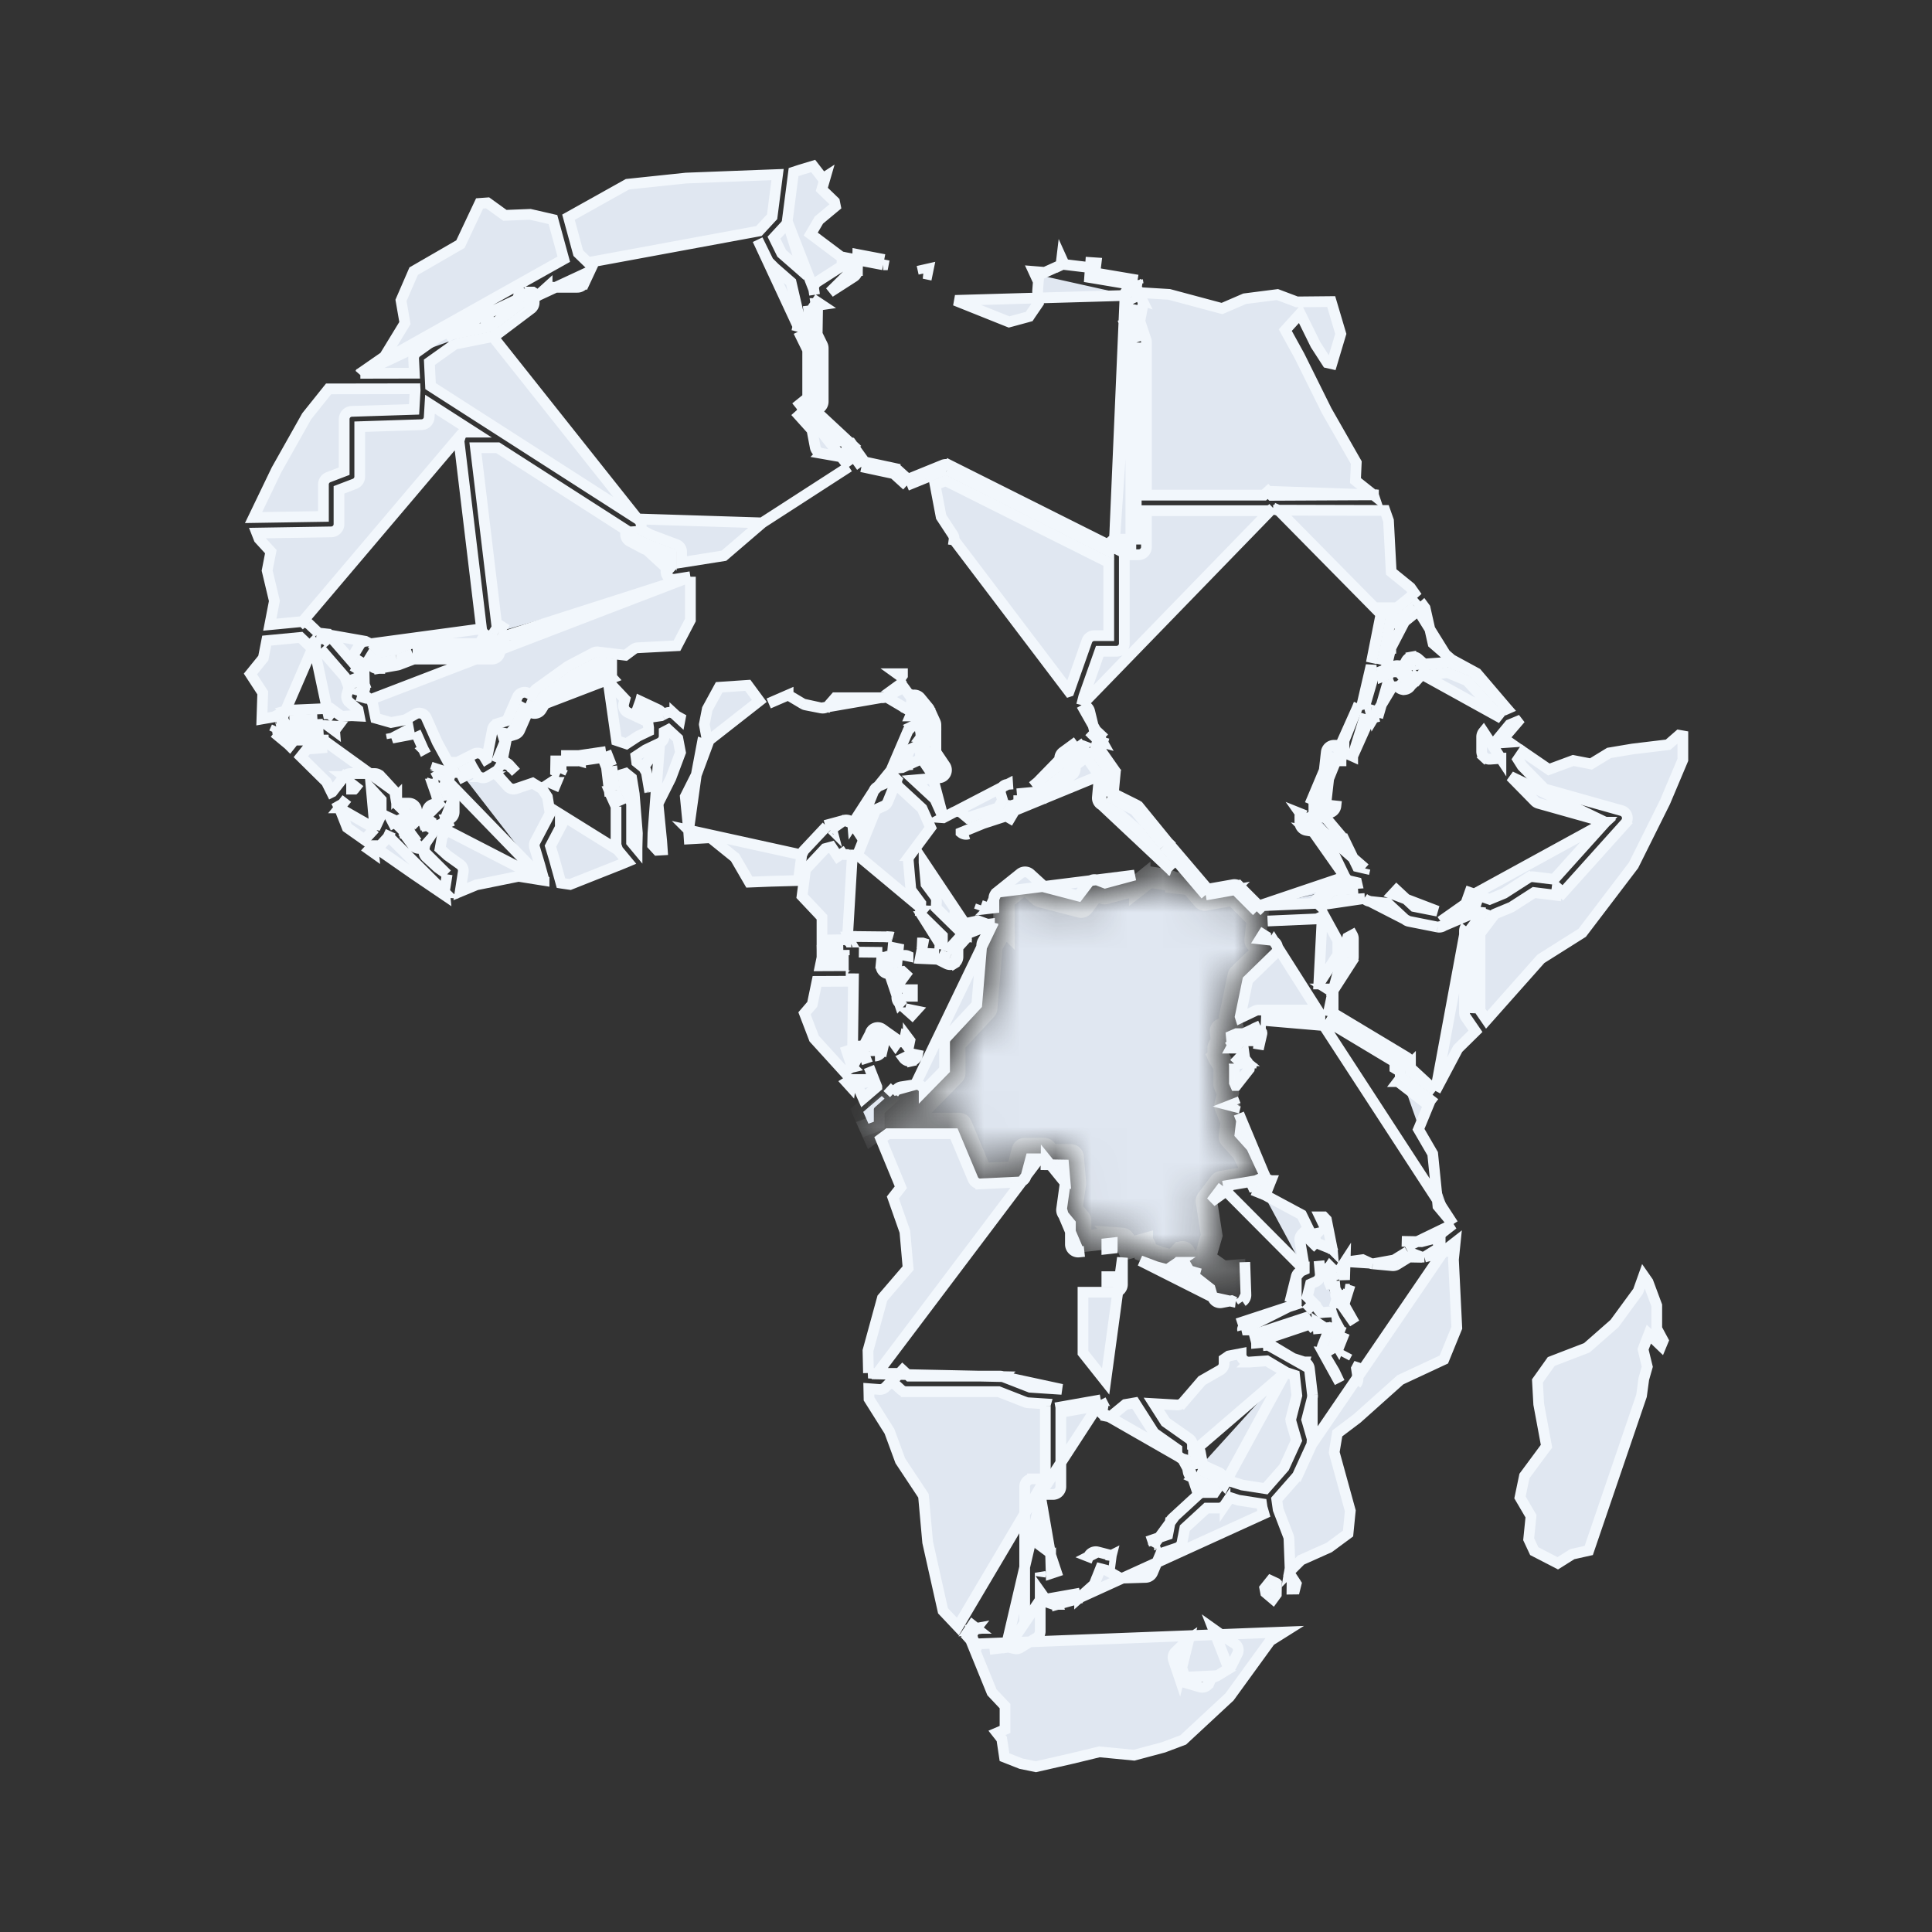 <svg xmlns="http://www.w3.org/2000/svg" width="54" height="54" fill="none"><rect width="100%" height="100%" fill="#333333" stroke="none"/><path fill="#E0E7F1" stroke="#F2F7FC" stroke-width=".3" d="m46.249 37.445.178.171.06-.145-.162-.302-.018-.033v-.648l-.244-.657-.122-.175-.148.415-.008.02-.012.018-.637.87-.01.014-.012.01-.74.65-.02.018-.026.01-.97.373-.386.543.036.653.206 1.108.012.064-.04.052-.577.78-.125.599.283.483.025.042-.005.049-.06.595.155.332.658.34.382-.24.022-.014.025-.006.437-.098 1.475-4.324.063-.466.002-.01.003-.01.093-.326-.108-.443-.01-.045.016-.044.065-.169.081-.21.163.156zM19.054 19.92a.21.21 0 0 0-.023.064l-.023.121-.147-.136a.218.218 0 0 0-.25-.032l-.094.05m0 0a.217.217 0 0 0-.12-.153m.12.153-.035.018-.11.016a.067.067 0 0 0-.039-.051l-.61-.287.146.038.031-.12.497.233m0 0-.064.136.064-.136zm16.098 9.896h.126a.217.217 0 0 0 .168-.08m-.294.08.275-.293.028.202m-.303.09a.218.218 0 0 1 .007.053v.48l.034.078h.019l.363-.463.008-.057a.217.217 0 0 1-.126-.169m-.305.079.396-.205-.093.114m-.01.01h.001l-.116-.094.115.095zm0 0 .01-.01m0 0 .002.012m0 0 .148-.02-.148.02zm.165.182.032-.137-.032.137zm-8.6-6.976-.215-.479v-.001a.217.217 0 0 0-.05-.069l-.548-.507.705-.061a.218.218 0 0 0 .161-.338l-.259-.384v-.754a.217.217 0 0 0-.02-.09l-.158-.346a.214.214 0 0 0-.03-.048l-.227-.276a.217.217 0 0 0-.255-.061l.037.085m.86 3.329-.897-3.414.037.085m.86 3.329.282-.151a.218.218 0 0 1 .24.023l.157.13.854-.28.124-.21-.05-.167a.217.217 0 0 1 .027-.186.218.218 0 0 1 .164-.094l.011.15-.01-.15-1.8.935zm-.86-3.33.015.021-.004.004m-.01-.024.01.024m0 0 .012.028-.012-.028m0 0-.117.085-.06-.138.11-.048.056.077m.01.024-.01-.024m3.5 2.33.613-.485v-.178c0-.07.034-.134.09-.175l.396-.29m-1.1 1.127 1.1-1.128m-1.1 1.128-.035.029.092.117-.011-.15-.046.004zm1.1-1.128.09.12m-.09-.12.09.12m0 0a.067.067 0 0 1 .063-.008l-.489.354c0-.021.01-.041.028-.054l.397-.291zm-.315-1.521zm0 0 .5-1.416a.218.218 0 0 1 .206-.145h.404v-2.045l-4.56-2.286-.293.12.169.89.326.497a.213.213 0 0 1 .034.148l-.149-.02.15.02 3.213 4.237zm-4.656-.187v.049h-.15l.121-.088.03.04zm0-.262-.028.04-.122-.088h.15v.048zm-10.993 2.497a.218.218 0 0 0-.04-.034m.04.034-.122.091m.122-.091.002.002.187.208-.189-.21zm-.04-.034-.082.125m.082-.125-.082.125m.082-.125-.15-.1m.068.225-.235-.155m.167-.07-.02.098-.147-.028m.167-.07.125-.642m-.125.642-.084-.055-.083.125m0 0 .292-.712m0 0-.087.027-.043-.144.147.029-.017.088zm0 0 .224-.068a.218.218 0 0 0 .136-.12l.238-.54m-.598.729.18-.212a.068.068 0 0 0 .043-.038l.243-.552.132.073m0 0 .074.042a.22.22 0 0 0 .292-.077l.157-.258.813-.585.633-.332.213.026m-2.182 1.184.06-.137.087.047a.068.068 0 0 0 .09-.023m0 0 .173-.284.847-.609.684-.359.391.048v.348a.07.07 0 0 0 .018.046l-2.113.81zm0 0 1.945-1.071m0 0v.215c0 .056.021.109.059.149l.461.489-.032.124a.218.218 0 0 0 .118.252l.554.26.023.163v.096l-.285.136a.235.235 0 0 0-.027.015l-.309.203-.275-.092-.287-2.01z"/><path fill="#E0E7F1" stroke="#F2F7FC" stroke-width=".3" d="M19.297 16.12v1.21l-.375.718-1.097.057a.217.217 0 0 0-.118.042l-.226.168-.763-.093a.219.219 0 0 0-.127.023l-.706.371a.228.228 0 0 0-.024.015l-.003.002-.86.618h-.001a.214.214 0 0 0-.06.064v.001l-.07.116-.1-.055a.217.217 0 0 0-.305.102l-.294.666-.254.078a.218.218 0 0 0-.15.166l-.16.819-.026.016-.042-.07a.217.217 0 0 0-.284-.082l-.468.234h-.257l-.306-.56-.305-.686a.217.217 0 0 0-.131-.119.218.218 0 0 0-.176.018l-.277.159-.403.077-.43-.122-.08-.393a.217.217 0 0 0-.072-.123l8.95-3.436zm0 0-.43.069h-.001a.218.218 0 0 1-.174-.05h-.002a.218.218 0 0 1-.075-.165v-.4l-.592-.223a.196.196 0 0 1-.03-.013l-.392-.209a.218.218 0 0 1-.115-.192v-.13l-3.573-2.292h-.624l.589 4.905.161.102-.08.128m5.338-1.53-5.168 1.657-.142-.049m-.028-.078a.066.066 0 0 1 .028.078m-.028-.078-.222-.14.222.14zm.028.078.142.049-.17.499m.028-.548-.17.5a.068.068 0 0 1-.064.045h-2.22m0 0 .054.14-.025.01m-.028-.15v.15h.027m-.027-.15-.435.166a.06.06 0 0 1-.012.003m.475-.02h2.19a.218.218 0 0 0 .207-.146m-2.397.147-.41.156h-.001a.206.206 0 0 1-.04.011m2.848-.314-.142-.049.142.049m-2.847.314-.025-.148m.025.148-.524.092-.026-.148m.55.056h-.002l-.023-.148m0 0-.525.092m0 0 .026.148a.217.217 0 0 1-.195-.063l-.119-.125m.288.04a.067.067 0 0 1-.06-.02l-.147-.152-.081.132m0 0-.107-.112m.107.112-.204.337m.096-.449.018.747-.14.054m.122-.8-.263.433m.263-.434-.263.434m.166.015.115.298-.14.054m.025-.352-.026-.069-.14.054m.166.015-.038.063-.128-.078m.14.367-.14-.367m.14.367a.068.068 0 0 1 .003.044l-.064.215m-.079-.626.286.453-.036.122m-.171.051.097-.114.074.063m-.171.051.144.043.027-.094m-.171.051.171-.05m0 0 .194.165-.194-.166zm7.519-4.395.394.21a.043.043 0 0 0 .008.003l.69.26v.504c0 .02.01.038.024.051l-1.116-1.028zm0 0a.068.068 0 0 1-.036-.06v-.212l.036.272zm21.968 2.068h.001l.146-.13.045.061.212.942.011.048.037.032.47.408.013.01.014.008.686.373.836.98.014.016-.009.004-.915-.997a.215.215 0 0 0-.078-.055l-.572-.236-.91-1.464zm0 0c0 .001-.004.005-.009.008m.01-.008-.1-.112m-.058 1.556-.027-.147a.217.217 0 0 1 .183.05l.2.177.602-.074-1.47.104.054.14-.054-.14a.218.218 0 0 1 .231.047l.101-.192a.217.217 0 0 1 .154-.112l.026.148zm0 0a.067.067 0 0 0-.047.035l.104-.019a.067.067 0 0 0-.057-.015zm.058-1.556-.003.003m.003-.003.159-.142-.159.142zm-.003.003.094.117m-.094-.117-.373.3m.373-.3-.373.3m.466-.183-.372.3m.372-.3-.372.3m0 0-.094-.117m.094.116-.386.742v.006h-.001v.004l-.001.002-.11.464m.404-1.334a.067.067 0 0 1-.042.015h-.253m0 0 .148.026-.022.124h-.126v-.15zm0 0-.144.817-.001.003-.116.49m0 0 .15-.017.002.026m-.152-.01.146.035.006-.025m-.152-.01.152.01m.012.106.016.155-.145.057-.016-.155.145-.057zm.33.083.069-.056-.07.056zm.023.03.103.127.076-.145-.086-.106-.093.123zM28.03 38.478a.218.218 0 0 0-.078-.015H25.41l-.184-.169-.102.11a.067.067 0 0 0-.045-.017h-.32a.068.068 0 0 0-.047.02l3.319.07zm0 0 .762.297.886.058-1.647-.355zm1.69-4.52.198.239v.58a.218.218 0 0 0 .241.217l-.017-.15.017.15-.439-1.036zm0 0a.217.217 0 0 1-.047-.168m.047.168-.047-.168m0 0 .1-.727m-.1.727.1-.727m0 0-.044-.501-.493-.008.002-.15.534.659zm-5.5 5.314.238.018 4.52-5.994-.004-.013h-.219l-.131.49a.218.218 0 0 1-.2.16l-1.07.052-.008-.15.007.15a.217.217 0 0 1-.21-.133l-.532-1.27h-1.843l-.2.147.525 1.27.033.08-.053.069-.17.217.329.936.006.018.002.018.083.94.006.063-.042.048-.677.789-.403 1.47.014.625zm6.664-3.47v-.15l.15-.017v.15l-.15.017zm.15.926v-.15h-.15v.15h.15zM17.653 23.54l.152.183V23.7l.01-.411-.088-1.1-.073-.444-.197-.158a.216.216 0 0 1-.06-.073l.062.505.175.389a.217.217 0 0 1 .019.089v1.042zm22.961 10.678-.502.39-.379.098-.404-.007-.004.15a.066.066 0 0 0-.036.01l1.325-.641zm0 0-.393-.47-.03-.036-.004-.046-.143-1.419-.36-.62-.037-.063.029-.069.25-.606-.852-.658h-.001l.092-.12m1.45 4.107L37 28.665m2.164 1.447a.067.067 0 0 1-.026-.054v-.284m.026.337.943.73-.943-.73zm-.026-.337-.078.129-.072-.044v-.085h.15zm0 0-2.096-1.259m0 0v.15H37m.042-.15H35.25l1.751.15m.042-.15-.078.129.036.021M35.524 33l-.056.14-.785-1.876-.14.056.14-.055a.218.218 0 0 1 .014.105l-.039.33.302.336a.216.216 0 0 1 .036.054l.399.859.128.051zm-.99-2.113-.012.048-.146-.038.14-.055.018.046zm.696-2.22-.053.024.086.153a.065.065 0 0 1 .007.049l-.098.43.058-.657zm-.796.503-.02-.216.145-.063h.149a.218.218 0 0 0 .093-.021l.118-.056.055.096-.041.18h-.145a.217.217 0 0 0-.168.08l.116.095-.116-.095h-.186zm0 0a.218.218 0 0 1-.025.125h.108l-.083-.125zm2.523-3.555.04-.044.395.72v.39l-.53.822h-.001l.096-1.888zm0 0a.218.218 0 0 1-.15.068l.15-.068zm-1.249.855a.218.218 0 0 0-.101-.16l-.08.127.08-.128.101.161zm0 0v.001m0 0a.218.218 0 0 1-.065.179l-.768.748-.211 1.018.01.032.413-.197a.217.217 0 0 1 .093-.02h1.646l-1.118-1.76zm-.328-.303-.01.094-.15-.017.08-.128.08.05zm1.426-.485-1.377.06 1.377-.06z"/><mask id="a" fill="#fff"><path d="m24.128 31.077.146.331.15-.055v-.348c0-.019.008-.037.023-.05l.276-.248-.077-.073-.518.443z"/></mask><path fill="#E0E7F1" d="m24.128 31.077.146.331.15-.055v-.348c0-.019.008-.037.023-.05l.276-.248-.077-.073-.518.443z"/><path fill="#F2F7FC" d="m24.128 31.077-.274.121-.09-.204.17-.145.194.228zm.146.331.105.281-.265.098L24 31.53l.274-.121zm.15-.055h.3v.208l-.196.073-.104-.281zm.023-.398.2.223-.2-.223zm.276-.248.205-.22.238.224-.243.219-.2-.223zm-.077-.073-.195-.228.204-.174.196.184-.205.218zm-.243.322.146.33-.549.243-.146-.33.549-.243zm-.233.17.15-.055.208.563-.15.055-.208-.562zm-.046.227v-.348h.6v.348h-.6zm0-.348c0-.104.044-.204.122-.273l.4.446a.233.233 0 0 0 .078-.173h-.6zm.122-.273.276-.248.401.446-.276.248-.401-.446zm.272.194-.078-.073.41-.438.078.073-.41.438zm.323-.064-.518.443-.39-.456.518-.443.39.456z" mask="url(#a)"/><path fill="#E0E7F1" stroke="#F2F7FC" stroke-width=".3" d="m8.457 17.372-.916.088.122-.63.006-.031-.007-.032-.195-.819.088-.454.015-.074-.051-.056-.278-.303-.063-.161 2.083-.034a.218.218 0 0 0 .214-.217v-.958l.44-.168a.217.217 0 0 0 .14-.204v-1.393l1.731-.056a.217.217 0 0 0 .21-.205l.022-.367 1.218.781h-.191a.217.217 0 0 0-.163.074l-4.425 5.219zm0 0a.218.218 0 0 1 .17.06m-.17-.06.17.06m1.766.557zm0 0 .234.245.39-.069.427-.163.054.14-.053-.14a.217.217 0 0 1 .077-.014h2.076l.065-.19-.104-.065.08-.127-.08.127a.217.217 0 0 1-.1-.158m-3.066.414 3.066-.414m0 0-.63-5.252m.63 5.252-.63-5.252m0 0a.217.217 0 0 1 .053-.17l-.053.17zm-4.201 5.109-.104.108.104-.108m0 0 .274.262m-.274-.262.274.262m0 0 .187.02-.015.149m-.172-.169 1.31.23a.218.218 0 0 0-.162.103l-.252.414-.566-.653-.113.098a.067.067 0 0 0-.045-.023m0 0-.239-.024.24.024zm28.224 17.944.035.395c.003.027.021.05.047.058l-.046.143.154.05.372.532-.836-1.476.14-.054m.134.352-.14.053-.008-.019-.001-.02.149-.014zm0 0-.134-.352m0 0-.14.054.147-.114a.067.067 0 0 0-.007.06zm.074-.538a.22.22 0 0 0 .023.064l-.023-.065zm0 0-.164-.825-.076-.08h-.103l.124.258-.134.066a.067.067 0 0 1-.013.076l-.252.257m.618.248-.618-.248m0 0 .148-.025.013.075-.054.055-.107-.105zm.248.571.034.365a.218.218 0 0 1-.128.22l-.147.065-.089.355.177.179-.106.106.002.002.106-.106.004.004a.154.154 0 0 1 .006.007l.004.005.002.002.19.245.277-.026.014.15a.068.068 0 0 1 .066.035l.158.288c.01.017.011.038.004.057l-.197.495.129-.076.037.063.17-.426m0 0-.14-.056.14.056zm-.003.706.084-.16-.084.16zm-1.641.396a.211.211 0 0 0 .045.02l.2.066.065.567-.16.626a.219.219 0 0 0 .001.113v.001l.149.516-.344.752-.523.596-.652-.101-.42-.135-.158-.165a.214.214 0 0 0-.067-.048m1.864-2.808-1.721 3.153-.184-.194a.066.066 0 0 0-.021-.014l-.526-.241m2.452-2.704-.528-.315-.487.034h-.001a.218.218 0 0 1-.163-.057.217.217 0 0 1-.069-.16v-.02l-.345.066-.13.089v.12c0 .077-.041.15-.11.188l-.511.292-.52.605-.114-.098.113.098a.217.217 0 0 1-.165.076h-.012l-.645-.037.328.514.66.465c.057.04.092.107.092.178v.014l.07.022h.001a.218.218 0 0 1 .15.168m2.386-2.242-2.58 2.218a.068.068 0 0 1 .047.052m.669.538-.062.137.062-.137zm0 0-.455-.208m0 0 .015.076-.148.028m.133-.104-.07-.032-.063.136m.133-.104-.067-.358m-.066.462-.081-.434m0 0 .147-.028m-.147.028.147-.028M18.44 20.77a.218.218 0 0 0 .124-.196v-.12l.115-.06.267.247.074.389-.27.721-.33.657a.217.217 0 0 0-.022.12l.097.985.017.243-.14.008-.13-.142.008-.332v-.002l.19-2.518zm0 0-.395.188-.271.179.022.165.194.155m.45-.687-.45.688m0 0c.041.033.07.08.079.134l-.079-.134zm.168.668-.09-.534.09.534zm0 0v.005m0-.005v.005m0 0 .001.004m0-.004v.004m0 0 .001.01-.001-.01zm26.713.846-1.873-.527a.219.219 0 0 1-.096-.057l-.682-.695 2.65 1.28zm0 0-1.436 1.596-.583-.071a.218.218 0 0 0-.144.033l.081.126-.081-.126-.667.429-.406.168-.556-.192-.05.141 3.842-2.104zm-5.147-4.113-.1.112-.192.18.126-.239.066.059.1-.112zm0 0-.094-.083 2.338 1.293-.968-1.054-.542-.224-.682.084a.067.067 0 0 1-.052-.016zm-1.572 5.405-.216-.05-.355-.733a.215.215 0 0 0-.03-.046l-.445-.527a.217.217 0 0 0-.131-.074m1.177 1.43-1.536-1.337h.15v-.073l.02-.05m1.366 1.46-.034.146.034-.146zm-1.177-1.43-.024.148.024-.148zm0 0-.188-.03m0 0 .036-.092m-.036.091.036-.091m0 0h-.101v-.15l.14.055-.039.095zm0 0h.299c.11 0 .204-.083.216-.194l-.15-.016-.365.21zm2.247-3.526a.218.218 0 0 0 .19.08m-.19-.08.19.08m-.19-.08-.09-.113m.09.113-.09-.113m.28.192a.218.218 0 0 0 .172-.114l-.172.114zm-.28-.192-.216.085-.215.742-.144-.041a.067.067 0 0 1-.049.046m.624-.832-.588.978-.036-.146m0 0 .036.146-.115.029m.079-.175-.186.047m0 0 .137.061-.03.067m-.107-.128.036.145.07-.018m-.106-.127-.363 1.176m.47-1.049-.47 1.05m0 0-.137-.062.137.061zm4.143.06-.303.022h-.004a.218.218 0 0 1-.16-.058l.101-.11-.102.11a.217.217 0 0 1-.07-.159v-.409c0-.05.019-.1.05-.138l.488.743zm-2.508-2.378-.143.27.143-.27zm.082 6.518.653.129-1.247-.477.102-.11.492.458zm-2.892-2.498-.016-.006.016.006zm.848-1.574h-.134v-.15l.149.017-.015.133zm4.368-.594v.098l.333-.023-.02-.014-.137-.094.108-.127.285-.333-.01-.013-.216.09-.343.416zm-1.727 9.82-.699-.54v-.216a.217.217 0 0 0-.105-.186m.804.942-.881-.814m.881.814.614-1.16.01-.02.017-.017.477-.47-.27-.394a.217.217 0 0 1-.038-.123v-2.286a.22.22 0 0 1 .044-.132m-.854 4.602.854-4.602m-1.658 3.66-.077.128m.077-.128-.077.128m.077-.128-2.057-1.236m1.98 1.364-2.13-1.28m.15-.084v.085h-.15m.15-.085v-.629m0 .629-.073-.044-.077.129m0 0 .15-.714m0 0-.024.037-.126-.08h.15v.043zm0 0 .53-.823a.217.217 0 0 0 .036-.117v-.509a.218.218 0 0 0-.027-.104l-.132.072-.407 1.481zm3.715-1.795.12.09-.12-.09zm.313-.414-.247-.085m.246.085-.936.4m.937-.4.095-.126m-.096.126.15.052-.343.453a.068.068 0 0 0-.013.04v2.287l.302-2.958m-.342.04-.69.486m.69-.485.063-.044-.087-.123m.024.167-.073-.025.05-.142m-.667.652-.086-.123m.086.123 1.032-.526m-.366-.126.366.126m-.366-.126-.752.53m0 0 .086.122m-.086-.123.086.123m0 0a.217.217 0 0 1-.166.036m.166-.036-.166.036m0 0h-.001m.001 0h-.001m0 0-.806-.16m.806.16-.806-.16m0 0a.218.218 0 0 1-.106-.053m.106.054-.106-.055m0 0-.484-.45-.501-.054m.985.505-.985-.505m0 0a.216.216 0 0 1-.102-.038m.102.038-.102-.038m0 0-.06-.041m.06.041-.06-.041m0 0-.752.05-.065.07.818-.12zM23.688 26.2l-.142.067-.571.008v-.635l-.04-.043-.518-.55.098-.744.548-.584.176-.048.176.267.125-.083c.013.02.034.03.056.03h.168a.068.068 0 0 0 .063-.041l-.139 2.357zm0 0 .008-.005.015-.005a.214.214 0 0 1 .07-.015h.008l-.1.025zm.278-2.302.512-1.27.224-.1a.218.218 0 0 0 .112-.117l.178-.438.077-.18a.218.218 0 0 0 .063.212l.64.592.24.534-.582.783a.219.219 0 0 0-.042.148v.001l.066.749c.004.04.019.078.042.11l.24.324-.008.207.15.006a.064.064 0 0 0 .02.051l-1.932-1.612zm0 0zm1.827 1.72.547.537v.239a.217.217 0 0 0-.067-.014l-.007.15.006-.15-.48-.762zm0 0zm-.58-4.163.218-.506.294-.143v.278c0 .043.012.085.037.122l.124-.084-.124.085-.548.248zm0 0a.217.217 0 0 1 .146-.074l.013.15-.013-.15-.145.074zm.662-1.176v.388l-.15-.036a.068.068 0 0 0 .014-.041v-.249l.136-.062zm0 0-.045-.098-.082-.179-.05.117m.177.16h-.136v-.098a.067.067 0 0 0-.041-.062m0 0-.076-.032-.024-.052m.1.084.05-.117-.014-.03-.019-.008m0 0-.105.086-.012-.015m.117-.071-.004-.002m.004.002.011-.01-.015.008m-.113.073-.008-.018.12-.055m-.112.073-.02-.024m.133-.05-.116-.049m0 0v-.05m0 .05v.1h-.017m.017-.1-.057-.024.057-.025m-.017.148h-.133l.046-.107m.087.107-.087-.107m0 0-.046-.055v-.05l.012-.009m.034.114.008-.017-.042-.097m0 0-.012-.026h.043m-.031.026.031-.026m0 0 .05-.04.017.04m-.067 0h.067m0 0h.015l.025.031v.063m-.04-.094.04.094m0 0 .002.004h-.002m0-.004v.005m-1.887 6.328.042.103.014.036m-.056-.14zm0 0zm0 .001h-.001l.045.109.012.03m0 .001h-.002m.002 0a.062.062 0 0 1 .025-.006m-.027.006.01-.155a.161.161 0 0 0-.017.003l-.02.007h-.002l.007-.002a.15.15 0 0 1 .049-.009v.15m-.027.006h-.002l-.004-.01.006.01zm.027-.006v-.042.042zm-.082-.134-.005.003.005-.003zm.144-.016h-.06.06zm0 0h.001m0 0 1.051.011h.009m-1.06-.01 1.06.01m0 0 .004.001m-.004 0h.004m0 0a.14.14 0 0 1 .01.001h-.01zm.874.17.01.003-.028.147.007-.15h.01zm.061-5.018.171-.015.096.142-.17.015-.097-.142zm-2.12 4.848zm1.2.002c.004 0 .008 0 .013.002l-.012-.002zM36.23 35.68v.001l-.144.576.146.037-.002-.613zm0 0a.218.218 0 0 1 .123-.145l-.123.146zm.224-.19-.1.045.1-.044zm0 0-.02-.201-.102-.607a.218.218 0 0 1 .06-.189l.169-.171-.18-.369-1.03-.554-.198-.08.056-.139m1.245 2.31-2.186-2.198m.94-.112a.068.068 0 0 1-.036-.034L35.105 33m.104.18.205.083-.206-.083zm-.105-.18.025.148-.112.019-.049-.104.136-.063zm0 0-.92.154m0 0 .12.09-.036.048m-.084-.138-.326.433.41-.295m-.084-.138.025.148.059-.01m.556 2.897-.026-.761-.15.004.15-.005.026.762zm0 0a.217.217 0 0 1-.095.186m.095-.186-.095.186m-1.463-.85-.041.144.251.072.348.273.072.244-2.026-1.021.443.167.023.007.417.109a.218.218 0 0 0 .211-.06l.043-.044.09.153.13-.075m.04.03a.067.067 0 0 1-.04-.03m.04.03.279.08-.28-.08zm-.04-.03-.111-.19.11.19zm1.502.881-.085-.124.085.124zm1.413.088-1.411.71a.067.067 0 0 1 .044-.081l-.047-.143 1.43-.469-.016-.017zm-1.621-.067-.096-.041-.28.054a.216.216 0 0 1-.25-.151l.626.138zm-3.149-1.242v.746c0 .12-.097.218-.218.218h-.884v1.694l.633.798.469-3.456zm1.557.127-.073.075a.068.068 0 0 1-.065.018l.138-.093zm-9.954-8.529v.015l-.004.015-.044.213.644-.003v-.29l-.596.009v.04zm.624-.051-.002-.15.002.15zm-.028-.15-.746.012.746-.012z"/><mask id="b" fill="#fff"><path d="m25.263 30.653-.199.27a.068.068 0 0 1-.1.01l-.142-.134-.263.236v.365a.068.068 0 0 1-.044.063l-.186.069.055.124.325-.24a.068.068 0 0 1 .04-.014h2.06c.027 0 .051.016.062.041l.569 1.36.974-.047.162-.603a.067.067 0 0 1 .066-.05h.546c.029 0 .055.02.064.048l.037.12.641.009c.035 0 .063.027.066.062l.062.72v.015l-.1.723.229.276c.01.012.015.027.015.043v.583l.945-.105h.013l.206.018a.067.067 0 0 1 .056.039l.11.24.396-.11a.068.068 0 0 1 .086.065v.137l.396.15.377.098.215-.223a.067.067 0 0 1 .107.013l.22.378.267.077a.068.068 0 0 1 .023.011l.435.343c.011.009.019.02.023.034l.075.25.284-.054a.067.067 0 0 1 .039.004l.06.026-.02-.585-.313.027a.067.067 0 0 1-.044-.011l-.444-.31a.067.067 0 0 1-.026-.074l.18-.613-.148-.947a.068.068 0 0 1 .013-.051l.36-.477a.068.068 0 0 1 .042-.026l.91-.153-.303-.655-.362-.402a.067.067 0 0 1-.017-.053l.049-.41-.17-.427a.067.067 0 0 1-.002-.042l.082-.32-.1-.228a.068.068 0 0 1-.006-.027v-.507l-.158-.254-.002-.004-.003-.007a.04.04 0 0 1-.002-.006.047.047 0 0 1-.002-.007v-.007l-.001-.005v-.226a.07.07 0 0 1 .021-.05l.078-.072-.033-.34a.068.068 0 0 1 .04-.068l.278-.12-.057-.19a.067.067 0 0 1-.002-.034l.236-1.137a.07.07 0 0 1 .02-.035l.754-.734-.271-.17a.067.067 0 0 1-.031-.064l.076-.667-.053.002a.067.067 0 0 1-.05-.02l-.574-.573-.795.14a.068.068 0 0 1-.063-.022l-.35-.41-.41-.045a.068.068 0 0 1-.016-.003l-.255-.09-.481-.072-.254.198a.063.063 0 0 1-.024.012l-.94.253a.067.067 0 0 1-.04-.002l-.239-.09-.338.445a.067.067 0 0 1-.071.025l-1.124-.293a.068.068 0 0 1-.028-.015l-.404-.37-.584.468v.683a.068.068 0 0 1-.009.034l-.331.58-.145 1.74a.068.068 0 0 1-.018.04l-.875.943v.827a.067.067 0 0 1-.02.048l-.877.892a.067.067 0 0 1-.048.02h-.123a.068.068 0 0 1-.068-.067v-.275l-.287.045z"/></mask><path fill="#E0E7F1" stroke="#F2F7FC" stroke-width=".6" d="m25.263 30.653-.199.27a.068.068 0 0 1-.1.01l-.142-.134-.263.236v.365a.068.068 0 0 1-.044.063l-.186.069.055.124.325-.24a.068.068 0 0 1 .04-.014h2.06c.027 0 .051.016.062.041l.569 1.36.974-.047.162-.603a.067.067 0 0 1 .066-.05h.546c.029 0 .055.02.064.048l.037.12.641.009c.035 0 .063.027.066.062l.062.72v.015l-.1.723.229.276c.01.012.015.027.015.043v.583l.945-.105h.013l.206.018a.067.067 0 0 1 .056.039l.11.24.396-.11a.068.068 0 0 1 .086.065v.137l.396.15.377.098.215-.223a.067.067 0 0 1 .107.013l.22.378.267.077a.068.068 0 0 1 .023.011l.435.343c.011.009.019.02.023.034l.075.25.284-.054a.067.067 0 0 1 .039.004l.06.026-.02-.585-.313.027a.067.067 0 0 1-.044-.011l-.444-.31a.067.067 0 0 1-.026-.074l.18-.613-.148-.947a.068.068 0 0 1 .013-.051l.36-.477a.068.068 0 0 1 .042-.026l.91-.153-.303-.655-.362-.402a.067.067 0 0 1-.017-.053l.049-.41-.17-.427a.067.067 0 0 1-.002-.042l.082-.32-.1-.228a.068.068 0 0 1-.006-.027v-.507l-.158-.254-.002-.004-.003-.007a.04.04 0 0 1-.002-.006.047.047 0 0 1-.002-.007v-.007l-.001-.005v-.226a.07.07 0 0 1 .021-.05l.078-.072-.033-.34a.068.068 0 0 1 .04-.068l.278-.12-.057-.19a.067.067 0 0 1-.002-.034l.236-1.137a.07.07 0 0 1 .02-.035l.754-.734-.271-.17a.067.067 0 0 1-.031-.064l.076-.667-.053.002a.067.067 0 0 1-.05-.02l-.574-.573-.795.14a.068.068 0 0 1-.063-.022l-.35-.41-.41-.045a.068.068 0 0 1-.016-.003l-.255-.09-.481-.072-.254.198a.063.063 0 0 1-.024.012l-.94.253a.067.067 0 0 1-.04-.002l-.239-.09-.338.445a.067.067 0 0 1-.071.025l-1.124-.293a.068.068 0 0 1-.028-.015l-.404-.37-.584.468v.683a.068.068 0 0 1-.009.034l-.331.58-.145 1.74a.068.068 0 0 1-.018.04l-.875.943v.827a.067.067 0 0 1-.02.048l-.877.892a.067.067 0 0 1-.048.02h-.123a.068.068 0 0 1-.068-.067v-.275l-.287.045z" mask="url(#b)"/><path fill="#E0E7F1" stroke="#F2F7FC" stroke-width=".3" d="m32.747 24.336-.067-.023.067.023zm0 0-.432-.507-.002-.001-.004-.006-.003-.003v-.001l-.773-.949-.741-.369 1.955 1.836zm-2.02-2.655-.055.604c-.008.09.04.175.12.215l-.064-.819zm0 0-.341-.489-.117-.043-.214.157v.173c0 .067-.03.13-.083.17v.001l-.75.59a.219.219 0 0 1-.116.046h-.001l-.637.049a.218.218 0 0 1-.02.174h-.001l-.215.363-.13-.076m2.626-1.115-3.866 1.59a.217.217 0 0 0 .206.038m1.034-.513a.067.067 0 0 1-.037.03l-1.044.34m1.081-.37.216-.363m-.216.363.216-.363m-1.297.733.047.143m-.047-.143a.068.068 0 0 1-.064-.012l.11.155m-.046-.143.046.143m.351 1.996-.05.14.05-.14zm0 0 .24.086m-.24-.086.24.086m0 0 .121-.014v-.267c0-.066.03-.128.082-.17l-.202.45zm2.221-3.859a.068.068 0 0 0 .026-.053v-.25l.34-.249.237.088-.603.464zm0 0-.749.59m.75-.59-.75.59m0 0a.07.07 0 0 1-.037.015l-.67.05.707-.065zm-.805.257-.01-.033.01.033zm0 0a.068.068 0 0 1-.007.054m.006-.054-.006.054m-2.49 1.674.054.606.25.336c.029.04.043.089.042.137v.001l-.008.188.465.456.046-.257.148.026-.997-1.493zm2.033.834.654-.524a.218.218 0 0 1 .283.01l.407.371.931.243.282-.37a.218.218 0 0 1 .25-.072l.219.083.828-.223-3.854.482zm4.458-1.108-.002-.002.002.002zm-1.638 19.544a.218.218 0 0 0-.256.13l.14.056-.14-.055.256-.131zm0 0 .381.098m-.38-.098.38.098m1.64-.916-.064.335-.427.145.048.142a.067.067 0 0 0-.04.038l.484-.66zm0 0v-.002m0 .002v-.002m-1.64.918-.037.145a.063.063 0 0 1 .017.007l.02-.152zm1.64-.918a.219.219 0 0 1 .067-.117m-.066.117.066-.118m0 0 .724-.665-.724.665zm.565-1.14.52.238.125.132-.033.048h-.306a.217.217 0 0 0-.147.057l-.159-.475zm0 0a.217.217 0 0 1-.123-.157l-.063-.34-.1-.03m.286.527-.286-.526m0 0a.218.218 0 0 1-.154-.209v-.063l-.602-.424a.216.216 0 0 1-.058-.06l-.515-.808-.265.046-.347.284m1.941 1.234-2.272-1.302m0 0c.03.058.085.1.15.113l.03-.147m-.18.034-.091-.178m.091.178.18-.034m0 0-.031.147a.217.217 0 0 0 .182-.045m-.151-.102a.068.068 0 0 1-.047-.035l-.142-.276m.34.413-.095-.116.095.116zm-.34-.413.026.148-.108.02m.082-.168-1.266.224 1.266-.224zm-.082.167-1.034.182v2.078c0 .12-.097.217-.217.217h-.36m1.61-2.477-1.61 2.477m0 0v1.424l.215.16a.217.217 0 0 1 .077.106m-.292-1.69.292 1.69m0 0-.142.047.142-.046zm0 0 .156.47-.142.047-.014-.517zm-5.542-13.631a.218.218 0 0 0-.07.03l-.155.098-.843-.928-.27-.705.192-.224.025-.03.008-.037.125-.603.953-.004v-.15c.037 0 .067-.03.067-.067l-.032 2.62zm0 0-.04-.1v-.002l-.002-.004-.002-.005-.113-.34.143-.047m.014.498.497-.939.146.034m.194-2.305-.655-.007.655.007zm0 0-.036.36a.218.218 0 0 0 .069.18c.05.047.119.067.185.055l.347-.06.088.081-.205.277a.218.218 0 0 0-.042.129v.237c0 .06.025.12.072.161l.1-.111-.1.112-.478-1.42zm-.851 2.712a.067.067 0 0 1 .062-.09l.524-.009m-.586.099.113.34-.113-.34zm.586-.099-.146-.033.026-.114.118-.003.002.15zm0 0 .07-.308m0 0a.067.067 0 0 1 .106-.04l-.251.006m.146.034-.146-.034m0 0a.217.217 0 0 1 .337-.13v.001l.368.26m-.705-.13.705.13m0 0 .087.062-.086.123-.088-.122.087-.063zm.407-.715.017-.083.147.03-.1.11-.064-.057zm-.162.815.12.16.04-.197-.045-.06a.217.217 0 0 0-.082-.067l-.03.152-.003.012z"/><path fill="#E0E7F1" stroke="#F2F7FC" stroke-width=".3" d="m24.508 30.378-.38.325-.132-.297-.01-.022-.016-.018-.074-.082.042-.026h.203c.072 0 .14-.036.18-.095a.217.217 0 0 0 .023-.203l-.14.056.14-.056.164.418zm0 0zm-.054-.861-.002-.15.002.15zm0 0a.218.218 0 0 0 .208-.17l-.146-.033-.062.203zm.998-1.78-.1.11h.15v-.066l-.044-.04m-.006-.004-.1-.074h.15v.05l-.03.04-.014-.012m-.006-.004.006.004m-.006-.004.006.004m2.293-1.923-.282.493a.218.218 0 0 0-.028.09l-.14 1.68-.842.907a.217.217 0 0 0-.058.148v.765l-.57.581a.217.217 0 0 0-.247-.168l2.167-4.496zm0 0-.094.01h-.001a.218.218 0 0 1-.095-.01h-.002l-.228-.083-.252.057-.066.372v.001l-.148-.026m.886-.321-.903.354m-1.868 4.385-.183-.171.183.171zm0 0 .07-.095-.07.095zm1.885-4.418a.066.066 0 0 1-.017.034m.017-.034.085-.47-.085.47zm-.017.034.111.1-.184.204v.267c0 .076-.04.146-.103.185l-.08-.127m.256-.63-.223.247v.325a.067.067 0 0 1-.032.058m0 0a.066.066 0 0 1-.066.003m.066-.003.08.127a.217.217 0 0 1-.213.01m.067-.134-.067.134m.067-.134-.282-.141m.282.14-.282-.14m.215.275-.254-.127m.254.127-.254-.127m0 0-.452-.02.006-.15m.446.17-.485-.024.029-.148.01.002m0 0 .485.022m-.485-.022.485.022m-2.054 2.91.002.005-.143.047.14-.055.001.004zm-.067-.202-.157.003.05.15.157-.003-.05-.15zm.585-.226-.133-.094-.036.158.132.094.037-.158zm.768.51a.217.217 0 0 1-.222-.082l.24-.118.147.03a.217.217 0 0 1-.165.17l-.033-.147.033.146zm-.096-2.935-.09-.018a.202.202 0 0 1 .09.018zm-.295.015-.015.155-.153.027.015-.155.153-.027zm.008-.072-.148-.03.014-.15.148.03-.015.15zm-1.3 3.508-.13.08.103.114.026-.194zm1.398.204.392-.062-.534.148a.218.218 0 0 1 .141-.086zm-2.726-6.602a.217.217 0 0 0-.058.121l.058-.12zm0 0 .638-.68-.638.68zm1.128-.847-.387.105.039.145a.066.066 0 0 0-.032.019l.38-.269zm0 0a.218.218 0 0 1 .239.09m-.238-.09.238.09m.704-1.032a.217.217 0 0 0-.113.117l.113-.117zm0 0 .224-.1.142-.352m-.366.452.366-.452m0 0 .003-.008.002-.005.471-1.098-.476 1.111zm.58-1.222a.218.218 0 0 0-.104.11l.105-.11zm0 0 .287-.139-.286.14zm-.716-.835.493-.264.217.297v.265c0 .086.051.165.132.2l.059-.139-.059.139-.842-.498zm0 0a.218.218 0 0 1-.102.026h-1.317l-.187.216-.114-.099.114.099a.218.218 0 0 1-.206.07m1.812-.312-1.812.313m0 0-.434-.085a.214.214 0 0 1-.07-.026m.504.11-.504-.11m0 0-.423-.252m.423.252-.423-.252m-2.566 2.228a.213.213 0 0 0 .01-.022l.293-.789-.14-.053-.163.864zm0 0-.308.612.091.926.001.007m.216-1.545-.216 1.545m0 0v.002m0-.002v.002m0 0 .017.247.535-.03.058-.004.045.036.62.5.023.017.014.024.386.665.599-.024h.001l.771-.021.093-.715-3.162-.695zm0-.007v.001-.001zm0 0v-.002.002zm4.587-.177.138.21.453-1.124-.591.915zm-1.805-3.59-.543.235.543-.236zm3.742.616v-.1h.15l-.059.139-.09-.04zm-6.085.206.09.477 1.448-1.134-.322-.437-.8.054-.332.609-.084.43zm-2.417 3.508.27.325-.143.06-1.46.579-.243-.035-.012-.002-.173-.622v-.003l-.122-.408.409-.778-.133-.07a.062.062 0 0 0 .007-.042l1.6.996zm0 0a.218.218 0 0 1-.05-.139m.05.139-.05-.139m0 0v-1.074m0 1.074v-1.074m0 0-.17-.376v-.001l.137-.062m.033.439-.187-.44.149-.018m.005.02a.063.063 0 0 1-.005-.02m.005.02.183.405-.183-.405zm-.005-.02-.15.018-.079-.654m.229.636-.082-.673m0 0-.14.055-.006-.018m.146-.037-.149.018.002.02m.147-.038-.16-.407m.014.444-.11-.278m0 0 .118-.018-.022-.148m-.096.166-.642.094h.001l-.024-.148m.665.054-.044-.111.14-.055m0 0-.76.112m0 0h-.495m.494 0 .022.148-.516-.148m0 0v.15m0-.15.485.15h-.485m0 0h-.15l-.005.282.137.06a.217.217 0 0 0 .018-.087v-.255zm-.129.6-.031.074-.138-.06.125-.082.044.068zm13.663 19.467h-.36a.217.217 0 0 0-.217.218v3.918l-.27.164-.129-.029h-.001l-.033.146a.063.063 0 0 0-.023-.001l1.033-4.416zm0 0v-2.042a.19.19 0 0 1 .007-.054l-.493-.032h-.002a.225.225 0 0 1-.06-.014h-.003l-.754-.295h-2.585a.218.218 0 0 1-.147-.057l-.185-.17h-.145l-.101.102a.217.217 0 0 1-.168.063h-.001l-.296-.022.006.285.563.894.008.014.006.015.297.808.627.946.02.031.004.038.114 1.264.428 1.913.416.44 2.444-4.127zm4.751 4.771.002.001.002.001.14.09-.052.104-.244.152-.206.081a.217.217 0 0 0-.12.117m.478-.546-.34.605m.34-.605-.004-.003-.183-.13-.298.192m.485-.06-.485.06m.006.487.138.059m-.138-.059.138.059m-.138-.059-.012.028m.15.03-.064.151m-.086-.181.128.038-.042.143m-.086-.181-.137-.04m.137.04-.052.122.138.06m0 0-.223-.223m0 0 .025.074-.142.048.043-.144.074.022zm0 0-.085-.252m.085.252.13-.466.013-.008m-.228.222-.069.066-.104-.108.142-.048.03.09zm0 0 .228-.222m10.201-21.213 1.745-1.94a.217.217 0 0 0-.103-.355l-2.154-.607-.626-.637-.119-.189.143-.21.657.45.064.044.073-.027.608-.225.439.085.057.012.05-.03.455-.278.657-.11.947-.114.046-.006.035-.03.27-.235.108.019v.668l-.498 1.18-.88 1.768-1.436 1.888-1.136.716-.018.012-.015.016-1.503 1.692-.184-.268v-2.146l.414-.548.446-.185.003-.002a.249.249 0 0 0 .031-.016l.617-.397.618.076.019-.149a.067.067 0 0 0 .058-.022l.112.1zm0 0zm-5.316 10.373.542.05.022.001c.04 0 .08-.01.114-.032m-.678-.019.599-.109m.08.128-.08-.128m.08.128h-.001l-.079-.128m.08.128.338-.209m-.418.081.376-.232m.041.151h-.044l.003-.15m.041.15.371.007m-.37-.007.037-.023-.079-.128m0 0 .412.158m0 0 .003-.15-.003.15zm-1.389.183a.22.22 0 0 1-.07-.019m.07.02-.07-.02m0 0-.21-.098-.421.058m.63.04-.63-.04m-.069-.002-.126.194.098.257a.22.22 0 0 1 .013.058l.015-.509zm0 0a.22.22 0 0 0 .069.002m-.069-.002.069.002m-.682 2.54.312.525.147.308-.46-.833zm0 0a.218.218 0 0 1-.015-.192m.015.192-.015-.192m0 0 .17-.43m-.17.43.17-.43m-2.02.33-.058-.215 1.423-.467.169.217.119-.091-1.654.556zm0 0v.002m0-.002v.002m0 0a.17.17 0 0 1 .003.014m-.003-.014.003.014m0 .007v-.001a.192.192 0 0 0-.003-.016l.004.017zm0 0 .002.006m-.001-.006v.006m0 0 .002.01v.067l-.001-.077zm1.476.705a.217.217 0 0 0-.15-.181h.001l-.046.142.046-.143-.31-.1-.565-.338a.217.217 0 0 0-.127-.03l.011.15-.012-.15 1.152.65zm0 0 .087.745m-.087-.745.087.746m0 0a.22.22 0 0 1-.006.078m.006-.078-.006.079m0 0-.156.608.154.537m.002-1.145-.001 1.145m0 0c.014.05.01.103-.012.15l.012-.15zm.46-3.035-.04-.073-.254.023-.014-.15.309.2zm-2.017.347v.002m0-.002v.002m0 0zm4.693-2.397h-.001l.44-.274a.066.066 0 0 1-.025.012l.038.145-.452.117zm.533-.157h-.001l-3.68 5.39-.39.854-.137-.062.137.062a.22.22 0 0 1-.034.052v.001l-.557.634.04.282.288.752.001.002a.22.22 0 0 1 .013.068l.03.803a.22.22 0 0 1-.004.045l-.011.066.064-.065.24-.24.02-.02.025-.01.758-.339.529-.39.063-.636-.441-1.602-.009-.032.005-.033.073-.438.01-.06.048-.035.507-.383 1.186-1.06.016-.016.02-.009 1.2-.56.362-.886-.093-1.898v-.012l.001-.01.048-.47-.327.255zm-4.276 9.048-.037-.056-.003.015.007.006c.013.01.023.022.033.035zm.016.024a.217.217 0 0 1 .027.11l-.003.256.08-.001.037-.148-.141-.217zm1.517-8.017.086.027-.045.143-.04-.17zm.3 2.654.085-.578-.075.142.04.261a.217.217 0 0 1-.05.175z"/><path fill="#E0E7F1" stroke="#F2F7FC" stroke-width=".3" d="M34.342 46.639a.218.218 0 0 0 .08-.088l.166-.332c.05-.1.017-.22-.077-.28l-.299-.193-.3-.213.43 1.105zm0 0-.312.195m.312-.196-.312.196m0 0a.209.209 0 0 1-.037.018l-.14.055-.052.122a.217.217 0 0 1-.261.123l-.431-.127.042-.144a.067.067 0 0 1-.045-.043m.924-.004-1.066.052.142-.048m0 0-.166-.49m.166.49-.166-.49m0 0a.068.068 0 0 1 .017-.07l-.017.07zm-3.866-1.631v-.226l.064.09-.049.142a.191.191 0 0 1-.015-.006zm0 0v.876c0 .076-.04.146-.105.186l-.45.274a.217.217 0 0 1-.16.027h-.001l-.179-.041m.895-1.322-.895 1.322m1.382-1.196a.214.214 0 0 1-.13-.003l-.342-.117.96-.17.038.145-.526.145zm0 0h-.001l-.04-.144.043.144h-.002zm-2.273.67.003.017-.196.022.084-.125.109.086zm0 0-.093.118-.044-.035-.01-.056.147-.027zm.891.526-.373.044-.018-.149.018.149.373-.044zm0 0 .026-.004-.018-.148-.033.146.025.005zm5.015-.2a.212.212 0 0 1 .035-.028l-.265 1.075-.166-.49a.218.218 0 0 1 .054-.225l.343-.332zm-4.106-1.837-.014-.042v.088l.014-.046zm1.087.648a.216.216 0 0 1-.087.047l5.358-2.441-.149.02-.035-.245-.628-.097a.217.217 0 0 1-.034-.008l-.222-.071-.138.202a.217.217 0 0 1-.18.095h-.335l-.609.56-.074.387-.148-.027.148.028a.217.217 0 0 1-.144.165l-.455.155-.227.536a.218.218 0 0 1-.193.133l-.646.02h-.001a.219.219 0 0 1-.113-.029l-.337-.191-.168-.043-.154.388-.14-.054.14.055a.216.216 0 0 1-.057.082l-.372.333zm5.351 1.196.366-.23-8.562.33.047-.142-.047.142a.217.217 0 0 1-.145-.166l-.014-.073a.217.217 0 0 1-.053.05l-.04.025.032.036.02.02.01.026.585 1.436.325.345.041.043v.65l-.09.039-.135.058.11.14.024.03.006.04.07.468.462.182.415.085 1.022-.233.73-.177.024-.006.025.003.944.091.823-.22.55-.207 1.294-1.202 1.12-1.544.017-.024.024-.015zm-7.815.227.048-.142-.048.142zm7.807-1.893-.167.209.025.129.203.172.094-.129.005-.306-.001-.001-.159-.074zM15.207 24.608l-.688-.11-.027-.005-.026.006-1.134.23-.015.002-.013.006-.441.183.085-.548a.218.218 0 0 0-.088-.21l-.35-.25-.21-.192.06-.334.13-.178 2.717 1.4zm0 0-.118-.427-.146-.49a.219.219 0 0 1 .015-.163l.417-.793-.075-.461-.147-.224-.266-.163-.462.157a.218.218 0 0 1-.232-.06l-.264-.295-.134-.088-.177.108a.218.218 0 0 1-.166.026.218.218 0 0 1-.134-.1l-.05-.084-.334.167-.068-.134m2.341 3.024-2.682-2.766m.341-.258a.066.066 0 0 1-.03.007h-.388m.418-.007.459-.23-.459.23zm-.418.007.143.046-.033.104h-.11v-.15zm0 0-.08.253m0 0 .14-.05.017.048m-.158.002.173.493-.015-.495m-.158.002.143.046.015-.048m.156.445a.218.218 0 0 1 .013.072v.334a.217.217 0 0 1-.213.218l.035.084-.138.058.303-.766zm-.255 2.651.009.087-.88-.597-.93-.648-.08-.056.273-.296a.216.216 0 0 0 .039-.057l-.136-.063.136.063 1.57 1.567zm0 0v-.001m0 .001v-.001m-1.39-1.952-.045.023-.069-.133.136.064-.021.046zm0 0 .194-.1h.011l.062.384.148-.024m-.414-.26 1.46 1.453m-.071.499a.216.216 0 0 1 .002-.053m-.002.053.002-.053m0 0 .07-.446m-.07.446.07-.446m0 0-.25-.178a.206.206 0 0 1-.023-.018l-.308-.283a.217.217 0 0 1-.067-.198l.021-.12a.217.217 0 0 1-.151.072h-.009a.217.217 0 0 1-.175-.088l-.193-.261.12-.09m0 0a.066.066 0 0 1-.012-.029m.012.03.193.26-.193-.26zm-.012-.03-.082-.51.082.51zm-1.03.392-.103.11.124.088-.02-.198zM14.844 8.63a.218.218 0 0 0 .077-.236m-.077.235-.102-.315h.15a.23.23 0 0 0 .006 0m-.054.315-.982.739m.982-.739-.982.74m1.06-.975-.145.043.144-.043zm0 0-.024-.08m0 0c.051-.001.1-.02.14-.055l-.146-.095h-.038l.038.13.006.02zm-1.036 1.054a.219.219 0 0 1-.087.04m.087-.04-.088.04m0 0-1.062.212-.71.505.032.667 5.787 3.713-4.047-5.097zm7.53 5.207-1.07.918-1.183.187v-.297a.217.217 0 0 0-.142-.204l-.721-.27-.266-.142v-.12a.217.217 0 0 0-.1-.182l3.481.11zm0 0 .002-.002a.238.238 0 0 1 .022-.017l2.401-1.55m-2.426 1.569 2.426-1.568m0 0-.196-.274-.57-.1a.218.218 0 0 1-.177-.173l-.092-.483-.364-.405.112-.1a.067.067 0 0 1 .007-.098m1.28 1.633-1.374-1.75.094.117m0 0-.094-.117.22-.177m-.126.294.275-.223m0 0h-.15v-.071m.15.071-.094-.116-.055.045m.15.071V9.75m-.15 1.37V9.785m0 0 .015.03.134-.065m-.15.035-.255-.52m.256.52V9.75h.15m0 0-.27-.552m-.135.066.134-.066m-.134.066.134-.066m-.134.066.183-.35-.054.24m.005.044a.067.067 0 0 1-.005-.044m0 0-.146-.034-1.126-2.42.3.612.001.001a.22.22 0 0 0 .052.067l.581.508.238 1.026-.046.204.146.035zm-6.013-1.815 4.776-.882.369-.399.152-1.179-2.556.098-1.638.172-1.65.922.274 1.004.273.264zm-1.144.69-.254.23 1.444-.671-.148.316-.136-.063.136.063a.217.217 0 0 1-.197.126h-.845zm6.711-1.846.178-1.373.199-.065.349-.105.187.242.084.109.071-.046-.076.263-.025.086.065.063.29.28.026.129-.444.37-.02.018-.013.022-.146.25-.068.116.107.08.71.533.028.02.034.007-.007.252-.69.443a.217.217 0 0 0-.097.215l.149-.022-.149.022-.742-1.91zm0 0a.217.217 0 0 1-.056.12l-.314.34.216.439.602.525m-.448-1.424.448 1.424m.216 1.077.056-.084.047.2-.005.008-.014.003m-.084-.127.068-.008.016.135m-.084-.127-.039.057.109.073m-.07-.13-.06.007.018.15.112-.027m.014-.003-.014.003m.014-.003.002.014-.016-.01m-.286-1.208-.1.113.1-.113m.351.877.032-.048.125.083-.149.022-.008-.057zm.004 3.007.122-.098a.219.219 0 0 0 .081-.17V9.734a.219.219 0 0 0-.021-.094l-.001-.002-.243-.496.006-.03.066-.007-.017-.15a.067.067 0 0 0 .048-.029l-.04 2.565zm0 0 .252.28c.026.03.043.065.051.103v.001l.076.396.51.089-.026.148a.068.068 0 0 1 .043.027m-.906-1.044 1.028.957-.122.087m.253-4.979a.218.218 0 0 1-.1.18l-.67.431.62-.613m.15.002v-.002h-.15m.15.002v.002l-.15-.004m.15.002.007-.29m-.157.288.007-.317.15.028m0 0 .713.136m-.713-.136.003-.152.74.141m-.03.147h.002l.028-.147m-.03.147.03-.147m-.03.147.03-.147m-1.003 5.281.122-.087.332.462m-.454-.375.366.51m0 0 .032-.147.056.012m-.088.135.122-.088-.034-.047m-.088.135.887.19m-.799-.325.83.179-.031.147m0 0 .032-.147a.217.217 0 0 1 .1.052l.28.254m-.412-.16a.066.066 0 0 1 .031.017l.35.318m0 0-.057-.14.088-.035m-.031.175.1-.111-.07-.064m-.03.175.518-.211m-.487.036.43-.175.028-.011m0 0-.027.011.056.138v.001m-.03-.15.524-.213a.217.217 0 0 1 .18.008l-.067.133m-.636.072h.029v.15m0 0 .55-.224a.067.067 0 0 1 .056.002m0 0 .068-.133 4.458 2.234m-4.525-2.1 4.52 2.265v-.115c0-.017.002-.034.005-.05m0 0 .099.05.046.023.299-6.92m-.444 6.847a.218.218 0 0 1 .212-.168h.4m0 0V9.6m0 5.47h.15V9.575m-.15 5.495v.15h-.4a.067.067 0 0 0-.067.068l.428-6.31m.04.621-.18-.54.142-.047m.038.587.007.023.143-.047m-.15.024v-.024h.15m-.188-.563-.142.047a.218.218 0 0 1-.007-.11l.081-.429m.068.492a.067.067 0 0 1-.002-.034m.002.034.188.563m-.256-1.055-.063-.13m.063.13.022.045.135-.066m-.157.021.01-.049.147.028m-.22-.109.134-.066m-.134.066.129.588m.091-.479-.091.479m.091-.479-.085-.175m0 0a.068.068 0 0 1 .005-.069m-.005.07-.135.065a.217.217 0 0 1 .018-.221l.001-.002.158-.216m-.037.304-4.884.141 1.462.585.046.018.049-.013.46-.125.053-.015.03-.046.2-.292.029-.043-.004-.052-.02-.271.034-.454m2.545.567.232-.317m-.232.317.2-.34m-.163.036-1.027-.173-.135-.022.01-.137.01-.139m1.142.47.046.009m-.046-.008.037-.05-.007-.05.148-.022m-1.32-.349-.776-.093m.777.093.142.017.018-.149-.15-.01-.01.142zm-.777-.093-.664.301m.664-.3.038-.018-.062-.137-.018.15.042.004zm-.664.3.006-.088-.15-.012.063.137.08-.037zm2.628.27-1.048-.328 1.18.199m-.132.13.001.003.01-.002.096.017.005-.033m-.111.015.111-.015m.02-.115-.015.086m.015-.086.017.11m-.032-.024.032.023m-.032-.023-.005.03m.037-.007-.037.006m-5.953-.302-.021-.094.146-.033-.03.147-.095-.02zm12.566 6.19-2.561-.006-.085-.085 2.646.09zm0 0-.443-.352-.06-.048.004-.076.019-.426-.825-1.446-.004-.007-.76-1.532-.344-.624-.051-.094.072-.08.198-.218.148-.164.098.198.33.67.327.506.128.029.25-.836-.268-.903-.931.009h-.029l-.026-.01-.518-.195-.914.117-.586.253-.048.02-.05-.013-1.426-.382-.696-.042-.095.13.038.078a.22.22 0 0 1 .018.136l-.085.445.173.52a.216.216 0 0 1 .011.069v4.275h3.285l.113-.104.101.11 2.846-.014z"/><path fill="#E0E7F1" stroke="#F2F7FC" stroke-width=".3" d="m10.072 10.434 1.509-.003-.02-.404a.218.218 0 0 1 .092-.187l.844-.601.087.122a.068.068 0 0 1 .026-.012l1.093-.218m-3.63 1.303 4.388-2.062m-4.389 2.062.647-.448.027-.018.016-.027.527-.864.029-.048-.01-.056-.1-.577.354-.817 1.267-.732.04-.023.02-.043.516-1.095.223-.016.442.319.042.03.052-.002.655-.026.636.146.303 1.108-5.686 3.189zm3.63-1.303-.09-.12.028-.02.033-.007.03.147zm0 0 .932-.701m0 0-.143.042-.03-.1m.173.058-.092-.314m.092.314-.09-.12-.083.062m0 0 .081-.256m0 0a.067.067 0 0 1 .01-.06l-.01.06zM7.664 20.478l.393.326.01.009.031.031.199-.25.118.093a.067.067 0 0 1 .047-.025l.441-.035m-1.24-.15.787.035.012.15-.012-.15.295-.023m-1.081-.011.098-.018m-.098.018.074-.166m1.165.315-.15.009-.008-.147m.158.138-.012-.15-.146.012m.158.138-.032-.526m-.126.388-.014-.231m0 0 .147-.007-.007-.15m-.14.157-.601.026m.6-.026-.008-.148.15-.009m0 0-.781.035m.039.148.029-.015-.068-.133m.039.148-.304.155a.216.216 0 0 1-.064.021m.368-.176-.033.001-.006-.15m0 0-.334.171a.064.064 0 0 1-.02.006m0 0 .026.148m-.025-.148.023.149h.001m1.418-7.123.44-.168v-1.454c0-.118.093-.214.21-.218l1.743-.056.03-.53-.002-.046-2.417.004-.612.765-.843 1.497-.642 1.334 1.953-.031v-.894c0-.09.055-.17.14-.203zm1.908 9.13v-.198a.217.217 0 0 0-.057-.148l.057.346zm0 0a.218.218 0 0 1 .09-.019h.249c.107 0 .198.078.215.183l.07.444m-.624-.608.625.608m-.752-2.445.488-.093-.028-.148-.46.241zm0 0-.028-.147.028.147zm.752 2.445.028-.046a.218.218 0 0 1 .139-.1l.032.147a.067.067 0 0 1 .052.01l.174.118m-.425-.13.335-.112a.223.223 0 0 0-.022-.013l.011.028.03.071-.05.067.121.09m0 0 .084-.125-.004-.003.02-.008-.1.135zm.12-.73h-.104a.218.218 0 0 0-.18.097.217.217 0 0 0-.02.204l.304-.301zm0 0v-.08l-.168-.48a.218.218 0 0 1-.002-.138m.17.698-.17-.698m0 0 .143.046-.143-.046zm-1.454-.087.397.431-1.99-1.437a.067.067 0 0 1-.061.07l.012.15-.413.033-.17.213.697.688.017.017.012.022.132.266.02-.01.334-.43.119.093-.119-.092a.217.217 0 0 1 .172-.084h.68a.217.217 0 0 1 .16.07zm-1.282-1.27-.184-.136.274.015-.09.12zm2.475.51-.21-.475.218.49.131-.072-.131.073a.21.21 0 0 1-.007-.014l-.001-.003zm.336.615.02-.061.142.045-.131.072-.031-.056z"/><path fill="#E0E7F1" stroke="#F2F7FC" stroke-width=".3" d="m9.486 22.58-.023-.046.07-.039a.217.217 0 0 0 .069-.058l-.119-.092.119.092-.116.143zm0 0 .005.013m-.005-.013.005.013m0 0 .213.538.482.34.291-.314m-.986-.564.986.564m0 0 .177-.38v-.422l-.275-.299.098 1.1zM9.9 22.056h-.073v-.15l.118.092-.045.058zm25.835-7.796 2.974.008.1.283.072 1.368.004.066.051.042.486.395.11.156-.178.16-.309.248h-.232a.218.218 0 0 0-.214.18l-2.864-2.905zm0 0a.218.218 0 0 1-.152-.063m.152.064-.153-.064m-5.351 5.51.062-.243.446-1.261h.469c.12 0 .217-.098.217-.218v-2.48h.4c.12 0 .218-.097.218-.217v-1.014h3.37c.055 0 .108-.02.148-.058m-5.33 5.492 5.33-5.492m-5.33 5.492h.012c.101 0 .188.069.212.166l.119.487.185.175-.103.11m-.425-.938.589 1.043-.145-.039m4.886-6.496.021-.02m-.02.02.02-.02m-4.926 6.45a.067.067 0 0 1 .019.066m-.019-.067-.217-.206.217.206zm.019.067.145.039-.06.22m-.085-.259-.077.287m0 0 .123-.086.04.057m-.163.029.144.039.019-.068m-.163.029.409.584m-.246-.613.369.527-.123.086m0 0 .122-.086c.03.042.044.093.039.145l-.15-.014m-.011-.045c.009.013.013.03.012.045m0 0 .149.014-.05.535m-.1-.549-.058.637m0 0 .067-.134.091.046m-.158.088.149.014.01-.102m-.16.088.743.37c.008.005.016.01.022.018l.805.988m-1.41-1.464.65.324a.217.217 0 0 1 .07.057h.001l.804.987m0 0-.001-.001-.114.097m.115-.096 1.114 1.307m-1.114-1.307.001.001-.116.095m0 0 1.17 1.374m.059-.163-.085.015.026.148m.059-.163.707-.125a.22.22 0 0 1 .192.06l-.106.107m-.793-.042.055.065-.114.098m0 0 .792-.14a.068.068 0 0 1 .06.019m0 0 .106-.106.53.53m-.636-.424.576.577m0 0-.006-.15.066-.003m-.06.153.107-.106-.047-.047m-.06.153.06-.153m0 0 1.512-.065.415-.447.11.102m-2.037.41 2.403-.811c.029.06.083.102.147.117l.182.042.006.026-.666.045.01.15m-.045.02a.067.067 0 0 1 .045-.02m-.045.02-.457.493.457-.492zm.045-.02.687-.047-.687.046zm-.341-2.602.142-1.26v-.001a.218.218 0 0 1 .216-.193h.182m-.54 1.454.996-2.47.136.06-.137-.06-.455 1.016m-.54 1.454-.015.134.149.017m-.134-.15h.134v.15m.406-1.605-.04.089.137.061v-.15h-.097zm-.406 1.605h-.385a.067.067 0 0 0-.063.042l.605-1.437-.157 1.395zm1.383-4.404.154-.866-.27 1.36.116-.494zm-.08.952-.041-.385-.254 1.093.096-.024.199-.684zm-.775 5.522-.388-.802-.376-.445-.311-.05a.218.218 0 0 1-.183-.215v-.173a.2.2 0 0 1 .016-.08l.139.055-.14-.056 1.243 1.766zM7.974 19.875l-.317.162-.337.059.022-.684.001-.047-.026-.04L7 18.838l.336-.415.024-.029.007-.037.088-.451.944-.09.256.245.104-.108c.011.01.025.017.04.018l-.824 1.905zm0 0h.001a.22.22 0 0 1 .089-.024l-.09.024zm.986-1.738-.177-.017.39 1.833c.016 0 .03.004.043.013l.09-.12.24.177.268-.018h.026l.203.01-.035-.176-.244-.209a.218.218 0 0 1-.068-.227l.056-.187-.113-.294-.68-.785zm-.896 1.714 1.103-.048-1.103.048z"/></svg>